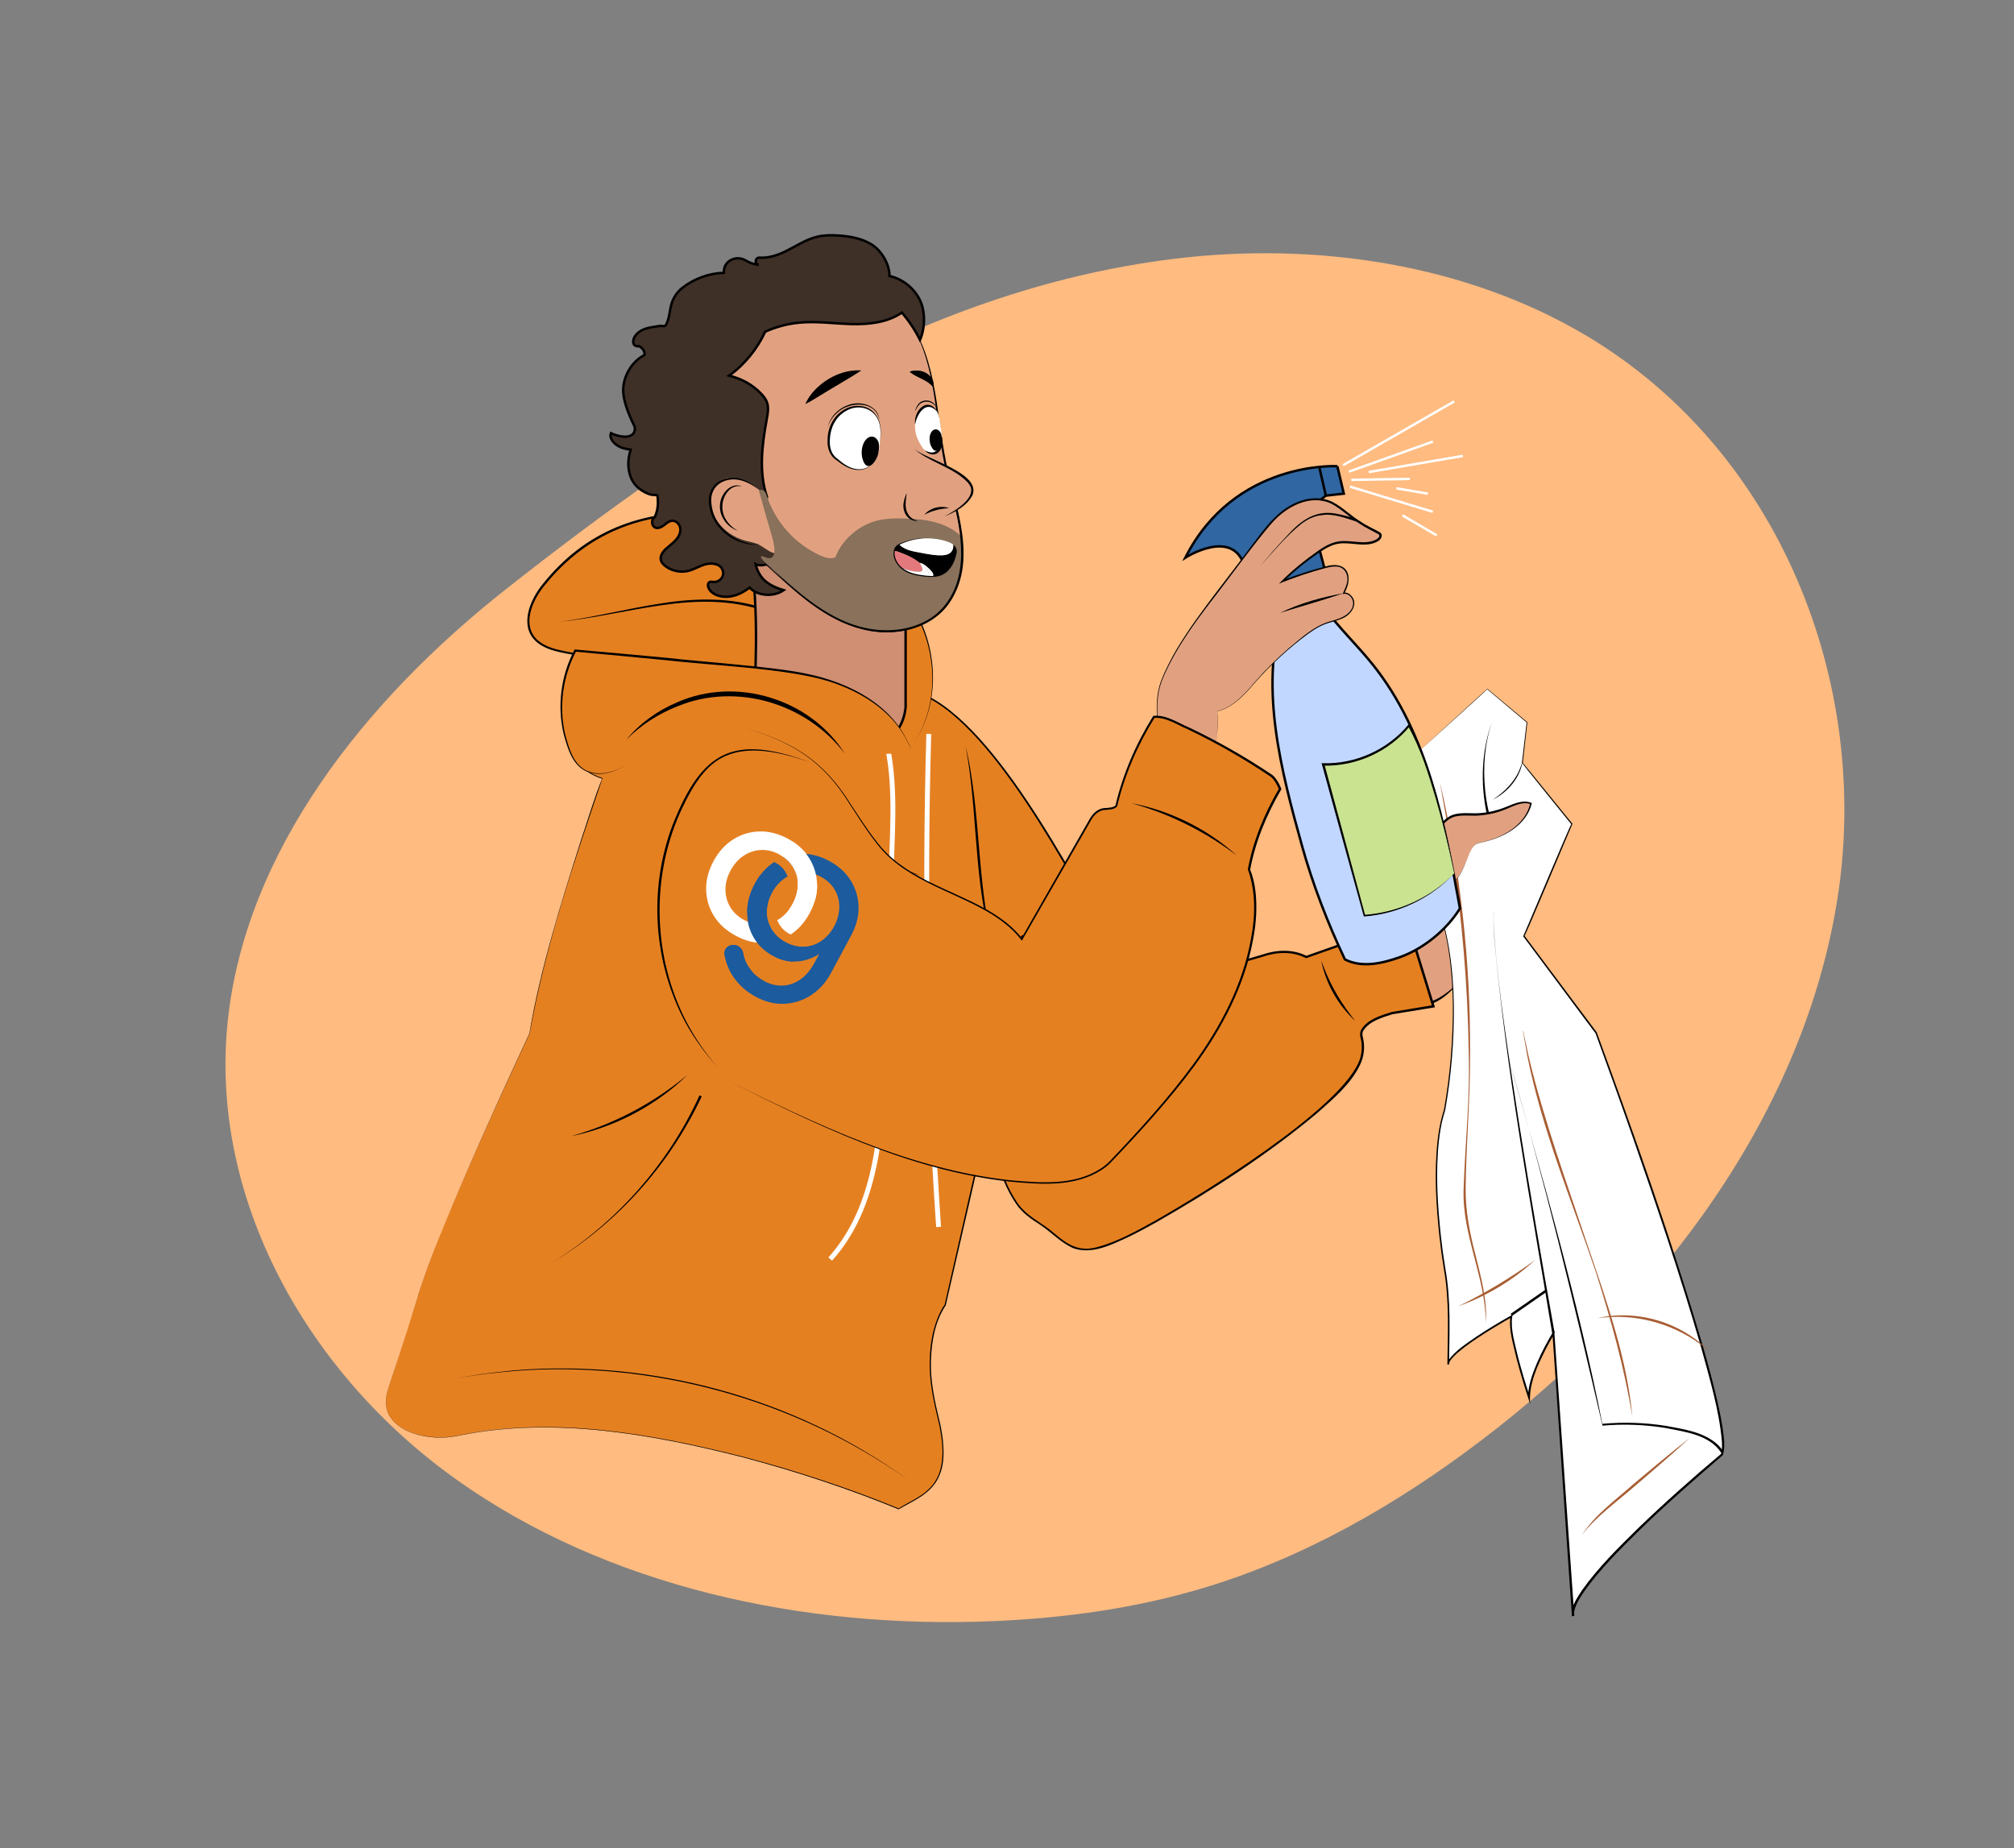 <?xml version="1.0" encoding="UTF-8"?><svg id="Calque_1" xmlns="http://www.w3.org/2000/svg" xmlns:xlink="http://www.w3.org/1999/xlink" viewBox="0 0 827 759"><rect x="0" y="0" width="827" height="759" fill="#808080" stroke="none"/><defs><style>.cls-1{clip-path:url(#clippath);}.cls-2,.cls-3,.cls-4,.cls-5{fill:none;}.cls-2,.cls-6,.cls-7,.cls-8,.cls-9,.cls-10,.cls-11,.cls-12,.cls-13,.cls-14,.cls-15,.cls-16,.cls-17{stroke-width:0px;}.cls-18{clip-path:url(#clippath-1);}.cls-19{fill:#d08e72;stroke:#020202;}.cls-19,.cls-20,.cls-21,.cls-22,.cls-23,.cls-3,.cls-4,.cls-5{stroke-miterlimit:10;}.cls-20{fill:#bea777;}.cls-20,.cls-21,.cls-22,.cls-23,.cls-4{stroke:#000;}.cls-21{fill:#c2d7ff;}.cls-22{fill:#3066a1;}.cls-23{fill:#3f3027;}.cls-3{stroke-width:2px;}.cls-3,.cls-5{stroke:#fff;}.cls-7{fill:#89715b;}.cls-8{fill:#1c5b9d;}.cls-9{fill:#c9e391;}.cls-10{fill:#e1a180;}.cls-11{fill:#a85d33;}.cls-12{fill:#fff;}.cls-13{fill:#e58021;}.cls-14{fill:#e4797d;}.cls-15{fill:#ffbb80;}.cls-16{fill:#ffb187;}.cls-17{fill:#020202;}</style><clipPath id="clippath"><path class="cls-2" d="m321.55,372.3c5.62,3.02,13.53-.76,17.66-8.45,4.13-7.69,2.93-16.37-2.69-19.39-5.62-3.02-13.53.76-17.66,8.45"/></clipPath><clipPath id="clippath-1"><ellipse class="cls-2" cx="313.15" cy="379.48" rx="20.22" ry="19.56" transform="translate(-169.38 475.53) rotate(-61.73)"/></clipPath></defs><path class="cls-15" d="m208.32,241.5c-58.55,46.04-107.65,108.05-114.85,178.24-7.41,72.22,32.39,144,93.94,187.82,61.54,43.82,142.16,61.47,220.54,58.14,28.87-1.23,57.77-5.17,85.41-13.38,41.93-12.45,80.1-34.5,114.29-60.39,74.76-56.6,133.25-135.53,146.92-223.34,13.67-87.8-23.52-183.47-103.44-230.9-49.23-29.21-110.81-38.62-169.42-31.36-106.14,13.16-193.99,72.73-273.37,135.15Z"/><path class="cls-10" d="m601.26,399.78c1.24-3.26,1.17-6.87.8-10.34-1.09-10.47-4.71-20.68-10.46-29.52-.21-.32-.43-.65-.75-.84-.47-.28-1.06-.24-1.59-.15-5.46.94-9.05,6.25-10.89,11.45-4.19,11.81-2.74,24.96,1.09,36.89.42,1.32.9,2.68,1.89,3.65,5.31,5.23,18.11-6.41,19.91-11.14Z"/><path class="cls-17" d="m601.26,399.78c1.86-5.1.49-10.62-.51-15.75-.99-5.21-2.61-10.3-4.81-15.13-1.1-2.42-2.34-4.76-3.72-7.03l-1.06-1.68c-.37-.58-.62-.81-1.18-.81-3.89.31-7,3.27-8.96,6.52-7.11,12.92-5.21,28.91-.7,42.41,3.15,9.47,18.84-3.26,20.92-8.51h0Zm0,0c-2.66,5.51-12.64,15.64-19.27,12.25-2.59-1.56-2.94-4.68-3.81-7.24-2.94-10.31-4.06-21.46-1.12-31.92,1.46-5.16,3.96-10.58,8.89-13.31,1.72-.84,4.82-2.22,6.05.07,1.82,2.81,3.47,5.8,4.85,8.85,4.04,9.28,7.55,21.34,4.4,31.3h0Z"/><path class="cls-13" d="m171.73,531.89c8.07-27.67,45.75-107.52,45.75-107.52,5.53-36.31,29.8-104.74,29.8-104.74-29.52-9.09-8.01-60.34-8.01-60.34l71.36,2.15,67.63,23.44c36.5,13.76,82.49,116.69,88.11,119.74,5.61,3.05,50.32-12.34,57.37-13.52,7.05-1.17,12.66,1.88,12.66,1.88l41.47-14.63,10.75,34.9-16.93,2.77s-14.29,3.61-12.58,9.77c1.71,6.16-1,11.18-1,11.18-7.03,17.7-65.86,55.87-92.44,69.42-26.58,13.55-25.42,4.04-41.44-5.79-16.02-9.84-17.9-44.4-17.9-44.4l-18.18,79.64s-11.25,14.32-3.33,44.54c7.92,30.22-5.14,32.81-15.83,39.22,0,0-107.79-46.07-180.28-30.2-6.33,1.39-12.94,1.26-19.04-.91-7.1-2.52-13.77-7.69-10.23-18.28,6.72-20.06,12.29-38.32,12.29-38.32Z"/><path class="cls-6" d="m171.73,531.89c1.93-6.7,4.88-14.07,7.38-20.64,11.78-29.39,24.93-58.23,38.29-86.92,4.52-26.77,12.83-53.01,21.04-78.92,2.82-8.33,5.7-18.17,8.78-25.63-5.47-1.69-10.34-5.48-12.72-10.75-4.78-10.52-3.01-22.65-.56-33.56,1.32-5.53,3.02-10.97,5.13-16.26l.05-.13s.14,0,.14,0c.06,0,71.38,2.09,71.43,2.11,18.32,6.32,47.21,16.34,65.21,22.55,30.64,9.47,64.57,75.84,80.49,103.89,3.01,5.28,5.79,10.85,9.32,15.77.34.43.63.8,1.13.95.15.06.3.11.49.13,0,0,.53.08.53.08,5.13.1,10.17-1.35,15.14-2.48,5.94-1.48,11.83-3.17,17.72-4.89,5.88-1.72,11.74-3.52,17.65-5.21,5.93-2.03,12.51-2.32,18.23.59,0,0-.37-.03-.37-.03,0,0,41.46-14.66,41.46-14.66,0,0,.48-.17.48-.17l.15.48s10.75,34.9,10.75,34.9l.17.54s-.55.09-.55.09l-16.93,2.76c-4.04,1.27-9.41,2.78-11.91,6.68-.63,1.06-.42,1.99-.14,3.17.83,3.63.41,7.46-1.21,10.85-3.76,7.95-11.04,14.02-17.59,19.86-20.41,17.06-42.86,31.56-65.92,44.76-3.87,2.15-7.76,4.29-11.77,6.2-6.85,3.14-14.82,7.24-22.45,4.56-5.15-2.23-8.99-6.52-13.59-9.6-3.77-2.37-7.51-4.97-10.01-8.74-7.53-11.13-9.95-24.85-11.14-38,0,0,.61.05.61.05-.04.1-18.2,79.65-18.28,79.72-4.32,6.47-5.79,14.51-6.06,22.18-.39,8.72,1.58,17.55,3.64,25.98.51,2.08.71,3.79,1.06,5.78.61,5.31.94,10.96-1.28,15.98-.93,2.34-2.47,4.39-4.22,6.01-3.58,3.38-8.25,5.32-12.4,7.82,0,0-.08.05-.08.05,0,0-.09-.04-.09-.04-20.68-8.51-41.99-15.5-63.6-21.26-37.65-9.57-77.45-16.76-116.08-9.15-9.73,2.39-25.33.71-29.96-9.24-2.22-5.47.64-11.02,2.19-16.27,0,0,10.28-31.95,10.28-31.95h0Zm0,0s-10.23,31.97-10.23,31.97c-1.54,5.24-4.4,10.79-2.17,16.23,4.61,9.95,20.38,11.52,29.87,9.15,38.66-7.67,78.49-.53,116.18,8.99,21.63,5.74,42.96,12.7,63.67,21.19,3.36-2.28,8.81-4.47,12.15-7.78,6.1-5.5,6.37-14.04,5.34-21.65,0,0-.48-2.88-.48-2.88l-.25-1.44s-.33-1.42-.33-1.42c-2.08-8.48-4.06-17.32-3.69-26.09.16-5.87,1.11-11.8,3.36-17.25.67-1.59,1.84-4.07,2.73-5.13,0,0,18.13-79.65,18.13-79.65l.45-1.99c1.09,13.68,3.41,28.11,11.23,39.68,3.78,5.69,10.14,8.18,15.16,12.6,5.53,4.69,10.17,7.76,17.74,5.68,8.53-2.28,16.31-6.75,24-10.97,20.71-11.82,73.49-44.44,83.06-64.34,1.49-3.11,1.94-6.86,1.13-10.25-.42-1.13-.42-2.7.21-3.81,2.71-4.25,8.02-5.76,12.56-7.19.02,0,16.93-2.78,16.95-2.79,0,0-.39.63-.39.63,0,0-10.75-34.9-10.75-34.9,0,0,.63.32.63.32-.18.06-41.49,14.61-41.66,14.67-5.51-2.87-11.98-2.62-17.75-.63-5.89,1.67-11.76,3.47-17.65,5.18-5.89,1.72-11.79,3.4-17.76,4.88-5.05,1.14-10.18,2.61-15.41,2.48-.4-.09-.85-.07-1.23-.26-.64-.14-1.11-.76-1.48-1.21-3.61-5.05-6.32-10.53-9.37-15.9-15.8-27.94-49.61-94.26-80.01-103.71-17.9-6.24-47.05-16.33-65.17-22.64.35,0-71.34-2.16-71.28-2.18,0,0,.19-.12.19-.12-2.1,5.25-3.81,10.68-5.14,16.19-2.87,12.71-5.39,30.39,5.6,39.96,2.17,1.8,4.72,3.08,7.4,3.96,0,0,.15.05.15.05,0,0-.05.15-.05.15-11.66,34.35-23.5,68.93-29.87,104.72-13.4,28.67-26.59,57.5-38.41,86.86-2.52,6.49-5.4,13.96-7.41,20.62h0Z"/><path class="cls-3" d="m381.38,301.37c-1.91,67.5-.57,135.09,4.03,202.46"/><path class="cls-3" d="m360.62,294.09c6.87,16.97,6.32,35.9,5.66,54.2-1.06,29.25-2.11,58.51-3.17,87.76-1.03,28.58-3.05,59.72-22.2,80.96"/><path class="cls-6" d="m409.23,393.58c-9.26-26.25-7.55-54.7-11.82-81.88,0,0-.93-5.45-.93-5.45l1.19,5.4c5.32,27.09,3.51,55.34,11.56,81.92h0Z"/><path class="cls-13" d="m375.13,305.22c9.8-14.42,10.09-34.13,2.76-49.95-7.33-15.82-21.49-27.86-37.43-34.91-15.95-7.05-33.62-9.46-51.06-9.55-8.74-.05-17.55.48-26.02,2.65-15.84,4.06-29.96,13.88-40.14,26.67-4.81,6.05-8.81,14.75-4.44,21.13,2.92,4.26,8.46,5.66,13.53,6.64,17.87,3.48,35.98,5.76,54.16,6.82,8.73.51,17.6.76,25.96,3.33,13.11,4.03,23.79,13.35,35.1,21.12,5.58,3.84,11.72,7.44,18.49,7.77"/><path class="cls-6" d="m375.13,305.22c9.67-14.41,9.85-33.78,2.77-49.29-7.12-15.71-20.93-27.63-36.44-34.73-15.65-7.16-33.01-9.7-50.12-9.94-27.57-1.05-50.34,7.51-67.88,29.33-4.92,6.08-9.54,16.4-2.42,22.53,3.28,2.72,7.62,3.65,11.73,4.47,4.22.82,8.45,1.58,12.69,2.27,12.73,2.07,25.55,3.53,38.42,4.39,8.58.6,17.27.68,25.68,2.74,12.73,3.06,23.21,11.38,33.57,18.92,6.89,4.92,14.14,10.49,22.9,11.03-8.78-.46-16.11-5.98-23.05-10.83-7-4.99-13.89-10.21-21.55-14.09-11.52-6.25-24.81-6.45-37.59-7.15-12.89-.82-25.74-2.25-38.5-4.28-4.25-.68-8.49-1.42-12.72-2.23-4.24-.83-8.69-1.77-12.12-4.61-7.55-6.39-2.94-17.37,2.24-23.74,17.57-22.13,40.86-30.76,68.62-29.59,17.2.3,34.65,2.92,50.38,10.17,15.6,7.2,29.49,19.26,36.6,35.13,6.97,15.67,6.63,35.13-3.21,49.49h0Z"/><path class="cls-22" d="m549.13,191.44s-42.12-2.47-62.4,37.55c0,0,19.3-12.33,24.23,3.28l5.28,22.17,31.23-7.36-10.04-38.06,7-5.49,7.38-.82-2.68-11.28Z"/><path class="cls-12" d="m578.08,312.69l32.66-29.73,16.28,13.67-1.9,16.65,20.29,25.04-19.64,46.11,29.64,39.69s58.16,156.77,51.65,173.22c0,0-64.17,53.36-61.11,66.25l-8.08-116.07s-10.36,16.7-10.02,26.34c0,0-9.04-27.04-7.27-33.29,0,0-26.48,14.66-25.93,19.72,0,0,.98-28.75-1.36-38.57,0,0-7.76-43.55-.09-66.09,0,0,10.02-50.98-3.39-85.41l-11.73-57.52Z"/><path class="cls-6" d="m578.08,312.69c.06-.04,32.6-29.81,32.66-29.85.05-.02,16.31,13.68,16.37,13.68,0,0,.06.05.06.05,0,0,0,.07,0,.07,0,0-1.87,16.66-1.87,16.66-.27-.56,20.34,24.99,20.31,24.87,0,0,.09.11.09.11,0,0-.06.13-.06.13-.05-.08-19.74,47.03-19.64,45.85,0,0,29.67,39.66,29.67,39.66,15.62,42.61,30.82,85.43,43.61,128.99,2.08,7.27,4.08,14.57,5.79,21.95.85,3.69,1.63,7.4,2.22,11.15.48,3.81,1.28,7.64.19,11.48-11.56,9.94-23.13,20.03-34.09,30.68-8.11,7.98-16.28,16.04-22.88,25.31-1.07,1.55-2.08,3.15-2.9,4.82-.77,1.65-1.51,3.5-1.17,5.15l-.97.15s-8-116.07-8-116.07c0,0,.76.19.76.19-1.22,2.01-2.37,4.09-3.46,6.18-3.51,7-7.14,14.58-6.45,22.6-2.08-6.27-4.03-12.6-5.68-18.99-1.21-5.51-3.22-11.36-2.4-17.05,0,0,.53.42.53.42-4.8,2.7-9.53,5.54-14.12,8.58-3.4,2.31-6.83,4.64-9.73,7.56-.81.92-1.92,2-1.91,3.23,0,0-.68.03-.68.03.16-13.09.88-26.38-1.47-39.31-.71-4.34-1.29-8.69-1.78-13.05-1.39-13.07-2.22-26.35-.78-39.45.37-3.15.9-6.7,1.76-9.74,0,0,.9-3.18.9-3.18,0,0,0,.03,0,.03,2.52-14.15,3.69-28.56,3.63-42.94-.23-14.35-1.84-28.85-6.87-42.38,0-.02-11.62-57.54-11.62-57.56h0Zm0,0s11.87,57.56,11.85,57.47c5.1,13.54,6.78,28.07,7.06,42.46.13,14.42-1.01,28.84-3.52,43.05,0,0,0,0,0,0,0,0,0,.03,0,.03,0,0-.89,3.15-.89,3.15-.86,3.01-1.36,6.54-1.73,9.66-1.41,13.06-.56,26.29.84,39.32.49,4.35,1.08,8.7,1.79,13.02,2.37,12.97,1.68,26.31,1.53,39.44,0,0-.68.03-.68.03-.06-.88.36-1.54.74-2.14,2.96-3.9,7.24-6.53,11.19-9.31,4.61-3.07,9.34-5.91,14.16-8.63l.72-.41-.2.83c-.73,5.55,1.22,11.26,2.42,16.66,1.44,5.52,3.09,10.99,4.87,16.4,0,0-.76.14-.76.14-.02-4.86,1.7-9.46,3.52-13.87,2.04-4.78,4.48-9.37,7.2-13.8,0,0,.09,1.29.09,1.29,0,0,8.16,116.06,8.16,116.06,0,0-.97.15-.97.15-.55-4.03,2.18-7.57,4.21-10.77,6.67-9.34,14.88-17.43,23.04-25.43,10.98-10.58,22.38-20.7,34.05-30.51,0,0-.13.18-.13.18.55-1.65.51-3.58.41-5.43-1.21-13.15-5.12-25.89-8.57-38.59-8.39-29.04-18.12-57.69-28.06-86.23-4.93-14.13-10.25-28.87-15.26-42.61-.13-.06-29.6-39.77-29.71-39.84,0,.38,19.89-47.22,19.78-46-.05-.05-20.34-25.11-20.28-25.2,0,0,1.93-16.65,1.93-16.65l.05.12s-16.25-13.7-16.25-13.7c.52-.2-32.72,29.69-32.6,29.67h0Z"/><path class="cls-12" d="m637.88,547.51s-27.01-151.8-24.42-173.8"/><path class="cls-6" d="m637.39,547.6c-8.94-54.13-18.97-108.23-23.85-162.92-.2-3.65-.44-7.32-.08-10.97-.33,3.65-.08,7.32.15,10.96,2.05,25.54,6.22,50.85,10.09,76.16,4.59,28.91,9.52,57.77,14.68,86.59l-.98.18h0Z"/><line class="cls-20" x1="620.59" y1="539.93" x2="634.93" y2="529.97"/><path class="cls-6" d="m706.74,596.5c-4.92-7.41-14.73-8.49-22.8-10.12-8.55-1.39-17.28-1.72-25.91-.96-11.66-50-23.95-101.57-38.71-151.35,14.18,49.21,29,101.95,38.64,150.6,8.7-.8,17.49-.51,26.12.85,7.4,1.4,15.64,2.48,21.4,7.83.8.8,1.51,1.68,2.11,2.63l-.85.52h0Z"/><path class="cls-11" d="m670.3,582c-3.24-20.29-8.9-40.38-15.1-59.94-9.89-29.24-22.01-58.1-28.06-88.52,0,0-1.78-10.17-1.78-10.17,0,0,.1-.02.1-.02,0,0,2.16,10.09,2.16,10.09,6.29,26.67,15.92,52.78,24.58,78.74,7.69,22.63,16.01,46.05,18.09,69.83h0Z"/><path class="cls-11" d="m701.79,554.82c-10.87-9.41-25.26-14.5-39.62-14.05-1.79.06-4.39.28-6.15.49,1.01-.21,2.02-.41,3.04-.59l3.08-.39,3.11-.16c13.47-.29,27.12,5.01,36.54,14.7h0Z"/><path class="cls-11" d="m693.84,590.49c-7.34,6.76-14.92,13.24-22.49,19.73-6.62,5.74-16.72,13.18-21.87,20.24,5.43-8.46,13.81-14.4,21.22-21,7.64-6.41,15.27-12.83,23.13-18.97h0Z"/><path class="cls-11" d="m630.28,517.48c-9.07,8.29-19.85,14.76-31.42,18.89,11-5.38,21.51-11.69,31.42-18.89h0Z"/><path class="cls-11" d="m610.11,543.2c-.09-18.77-9.85-36.16-9.11-55.05.6-18.66,2.69-37.19,2.09-55.89-.37-27.95-2.83-55.84-7.01-83.48-1.34-9.17-3.35-18.58-4.81-27.54,8.47,36.34,12.57,73.7,12.37,111.02.15,18.34-1.64,37.55-1.81,55.89-.07,9.34,1.75,18.47,4.13,27.47,2.19,8.94,4.85,18.49,4.15,27.59h0Z"/><path class="cls-10" d="m603.52,350.18c.56-1.24,1.18-2.53,2.3-3.31.88-.61,1.96-.83,3.01-1.06,8.75-1.95,17.87-7.16,19.84-15.86-3.42-1.35-7.14.6-10.55,1.98-4.13,1.67-8.59,2.54-13.05,2.53-3.03,0-6.19-.38-8.97.81-2.85,1.22-4.78,3.88-6.34,6.55-3.21,5.5-6.02,14.91.36,19.58,7.94,5.81,10.9-5.74,13.4-11.22Z"/><path class="cls-17" d="m603.52,350.18c.57-1.27,1.21-2.64,2.43-3.43,1.23-.76,2.7-.88,4.05-1.28,7.94-2.05,16.45-7.07,18.37-15.6,0,0,.18.35.18.35-3.39-1.24-6.81.69-9.94,1.96-3.31,1.4-6.85,2.29-10.43,2.62-3.5.44-7.15-.32-10.55.46-6.99,1.62-12.85,15.14-10.54,21.68,1.04,3.16,4.28,6.22,7.77,5.91,5.02-1.17,6.62-8.59,8.67-12.68h0Zm0,0c-2.02,4.14-3.56,11.62-8.64,12.83-3.65.4-7.01-2.66-8.2-5.93-2.57-6.97,3.16-20.91,10.71-22.73,3.56-.87,7.14-.12,10.7-.5,3.49-.29,6.94-1.12,10.19-2.45,3.32-1.32,7.14-3.23,10.74-1.63,0,0-.06.24-.06.24-2.16,8.66-10.86,13.5-18.94,15.54-1.36.39-2.82.49-4.05,1.23-1.22.77-1.87,2.12-2.45,3.39h0Z"/><path class="cls-21" d="m526.36,252.28c-9.02,30.89-.39,63.84,8.22,94.84,4.41,15.89,10.6,31.93,17.67,46.84,6.85,3.56,15.21,1.71,22.49-.88,9.83-3.5,19.25-11.2,24.75-20.03-6.34-35.3-13.39-72.21-35.86-100.23-6.43-8.02-14-15.13-20.01-23.48-6.14.25-11.41,1.04-17.25,2.94Z"/><path class="cls-9" d="m597.13,358.65c-9.45,10.04-23.07,16.38-36.86,17.35-5.69-20.54-11.26-41.56-16.94-62.1,13.36.4,26.76-5.67,35.24-15.96,7.32,12.45,14.59,40.06,18.57,60.71Z"/><path class="cls-6" d="m597.13,358.65c-9.54,10.28-23.11,16.7-37.1,17.69-4.32-15.6-12.92-46.7-17.18-62.31,0,0-.18-.65-.18-.65l.67.02c13.19.41,26.46-5.54,34.89-15.73l.4-.48s.3.53.3.53c5.17,9.36,8.19,19.65,11.13,29.87,2.83,10.24,5.13,20.62,7.07,31.06h0Zm0,0c-2.11-10.4-4.66-20.71-7.6-30.91-3-10.11-6.19-20.35-11.34-29.58,0,0,.7.06.7.06-8.57,10.43-22.07,16.55-35.58,16.18l.5-.63c4.22,15.48,12.62,46.65,16.78,62.14,0,0-.34-.24-.34-.24,13.79-.94,27.26-7.04,36.88-17.02h0Z"/><path class="cls-10" d="m499.05,308.27c.8-5.37,1.08-10.82.84-16.24,5.69-1.33,10.33-5.92,14.11-10.35,6.35-7.45,13.47-14.23,21.23-20.21,2.8-2.16,5.72-4.23,9.04-5.46,2.29-.85,4.74-1.29,6.95-2.34,2.21-1.04,4.26-2.88,4.63-5.29.37-2.41-1.67-5.15-4.09-4.79.72-1.62,1.67-3.57,1.79-5.34s-.43-3.67-1.8-4.8c-2.06-1.7-5.11-1.16-7.69-.47-5.89,1.58-11.7,3.48-17.38,5.69,4.24-4.26,9.42-8.36,14.35-11.81,2.57-1.8,5.33-3.53,8.43-4.05,5.41-.91,11.53,1.87,16.18-1.04.76-.48,1.5-1.33,1.2-2.17-.21-.57-.81-.88-1.36-1.13-4.08-1.92-7.95-4.29-11.52-7.05-2.46-1.91-4.83-4.03-7.7-5.25-5.73-2.44-12.56-.8-17.74,2.66-5.18,3.46-9.04,8.5-12.8,13.45-5.45,7.17-10.9,14.35-16.35,21.52-8.47,11.15-17.03,22.46-22.3,35.41-2.6,6.4-2.11,14.04-1.4,20.91.08.76.17,1.55.55,2.22.49.87,1.39,1.41,2.26,1.9,3.92,2.18,8.11,3.86,12.45,4.99,1.54.4,3.14.74,4.73.56,1.59-.18,3.17.04,3.4-1.53Z"/><path class="cls-17" d="m499.05,308.27c.82-5.37.98-10.92.83-16.28,6.58-1.64,11.21-7,15.43-11.97,4.37-5,9.09-9.69,14.12-14.03,5.1-4.18,10.15-8.92,16.63-10.8,3.09-.92,6.53-1.74,8.52-4.46.95-1.28,1.39-2.98.76-4.45-.62-1.64-2.31-2.84-4.02-2.35,0,0,.2-.45.2-.45.63-1.42,1.3-2.82,1.62-4.3.71-2.9-.93-6.36-4.17-6.51-1.49-.14-3.01.15-4.49.53-6.55,1.74-13,3.93-19.29,6.46,3.71-3.84,7.77-7.33,12.02-10.53,3.85-2.76,7.65-6.07,12.52-6.8,4.95-.77,10.12,1.49,14.79-.51.85-.42,2.59-1.4,1.58-2.42-2.49-1.38-5.28-2.66-7.67-4.28-4.05-2.4-7.4-5.98-11.52-8.18-8.82-4.31-18.76,1.13-24.7,7.91-6.26,7.08-20,25.92-26.06,33.6-5.7,7.53-11.23,15.24-15.6,23.62-2.1,4.2-4.32,8.47-4.93,13.18-.68,4.67-.39,9.43.06,14.13.13,1.16.13,2.42.89,3.33.74.91,1.86,1.41,2.88,1.98,2.08,1.11,4.24,2.08,6.46,2.91,3.31,1.11,6.76,2.55,10.32,2.13,1.08-.05,2.7-.08,2.85-1.47h0Zm0,0c-.13,1.38-1.77,1.43-2.85,1.49-3.56.45-7.02-.98-10.35-2.07-2.22-.82-4.39-1.78-6.48-2.88-2.67-1.32-3.78-2.24-3.87-5.4-.47-4.7-.79-9.46-.14-14.18.59-4.74,2.8-9.05,4.88-13.29,7.42-14.72,22.81-32.98,32.6-46.41,5.72-7.4,11.17-16.01,20.32-19.53,4.48-1.74,9.73-2.03,14.11.18,4.26,2.24,7.52,5.74,11.64,8.16,2.52,1.71,5.2,2.78,7.82,4.32,1.39,1.13.3,3.01-.99,3.62,0,0-.83.44-.83.44-2.57,1.15-5.48.96-8.1.72-2.35-.21-4.7-.53-6.97-.21-2.27.29-4.4,1.31-6.38,2.53-5.89,3.85-11.52,8.25-16.54,13.19,0,0-.4-.6-.4-.6,5.81-2.25,11.74-4.17,17.77-5.74,8.85-2.57,11.73,3.84,7.7,11.11,0,0-.28-.37-.28-.37.9-.12,1.83.15,2.53.69,4.14,3.37.74,8.53-3.32,10.02-1.55.67-3.17,1.08-4.75,1.55-3.19.87-6.08,2.54-8.76,4.47-8.02,5.87-15.38,12.65-21.97,20.09-2.17,2.5-4.33,5.05-6.87,7.2-2.52,2.15-5.43,3.96-8.68,4.72.34,5.14-.08,10.92-.85,16.19h0Z"/><path class="cls-10" d="m557.08,213.68s-10.66-3.86-14.71-2.41c0,0-4.61.13-10.21,5.33-5.6,5.2-14.97,16.16-14.97,16.16"/><path class="cls-17" d="m556.91,214.15c-4.48-1.42-9.71-3.5-14.43-2.56-2.73.26-5.39,1.57-7.64,3.15-6.61,5.17-11.99,11.84-17.65,18.02,3.63-4.3,7.32-8.54,11.18-12.64,6.05-6.7,12.26-11.19,21.55-8.92,2.49.52,4.92,1.2,7.33,2.02l-.34.94h0Z"/><path class="cls-16" d="m551.76,243.59s-16.37,4.08-26.16,8.09"/><path class="cls-6" d="m551.76,243.59c-8.21,2.8-17.85,5.51-26.16,8.09,8.24-4,17.17-6.46,26.16-8.09h0Z"/><line class="cls-4" x1="541.71" y1="191.73" x2="544.43" y2="203.54"/><path class="cls-6" d="m612.98,328.35c5.1-3.29,9.63-7.95,11.54-13.8.31-.72.51-1.79.73-2.55-.64,6.99-6.11,13.36-12.27,16.35h0Z"/><path class="cls-6" d="m610.47,334.09c-2.62-12.51-2.16-25.81,2.26-37.84-3.1,9.04-3.85,18.76-2.89,28.24.33,3.15.83,6.31,1.59,9.34l-.97.25h0Z"/><path class="cls-6" d="m419.91,383.93c2.45,3.39,8.12,10.9,10.41,14.22,3.59,4.87,4.09,11.21,3.47,17.01-.33,3.9-.92,7.78-.94,11.7-.07-3.92.45-7.82.69-11.72.25-3.88.24-7.87-1.04-11.54-1.22-3.7-3.89-6.65-6.23-9.77l-7.16-9.3.8-.6h0Z"/><path class="cls-6" d="m437.4,391c18.04,3.11,28.13,21.49,31.21,38.1,1.16,5.67,1.89,11.41,2.49,17.17-1.01-5.68-1.91-11.39-3.24-17-3.48-16.4-12.95-34.08-30.46-38.27h0Z"/><path class="cls-6" d="m378.09,359.5c-16.08-4.7-36.08-8.4-45.79,9.04-2.78,4.96-4.33,10.54-5.63,16.11.9-5.68,2.27-11.34,4.95-16.48,9.6-18.06,30.36-14.63,46.46-8.67h0Z"/><path class="cls-6" d="m465.26,330.09c15.04,4.26,29.31,11.42,41.73,20.92-.84-.51-1.67-1.02-2.49-1.55-12.41-7.73-25.57-14.17-39.24-19.38h0Z"/><path class="cls-6" d="m556.52,419.23c-7.12-6.48-12.11-15.34-13.99-24.78.37.96.89,2.39,1.29,3.35,3.06,7.77,7.42,14.95,12.7,21.43h0Z"/><path class="cls-6" d="m374.72,307.62c-16.25-22.51-33.91-47.22-61.12-56.82-13.44-4.65-27.94-4.31-41.85-2.28-14.03,1.98-27.87,5.37-41.99,6.8,14.09-1.79,27.83-5.43,41.88-7.56,13.99-2.23,28.72-2.53,42.29,2.09,27.4,9.74,45.06,34.67,60.79,57.77h0Z"/><path class="cls-6" d="m372.45,607.37c-46.51-32.85-104.72-48.79-161.48-44.39,0,0-12.14,1.22-12.14,1.22l-12.07,1.86,12.05-1.98,12.14-1.35c56.8-4.68,115.26,11.23,161.5,44.63h0Z"/><path class="cls-6" d="m288.15,450.21c-13.24,28.3-35.05,52.45-61.77,68.46,26.54-16.29,48.01-40.62,60.86-68.87l.91.42h0Z"/><path class="cls-6" d="m282.47,441.22c-12.24,11.99-27.9,20.52-44.54,24.59-1.11.25-2.23.5-3.35.73,1.09-.34,2.18-.67,3.28-.98,16.31-5.03,31.53-13.37,44.61-24.33h0Z"/><path class="cls-19" d="m371.87,260.74v29.6s-.77,15.69-15.59,14.41c-14.83-1.28-43.72-16.36-46.27-25.31,0,0,2.56-45.51-4.86-60.33l66.72,9.97v31.66Z"/><path class="cls-10" d="m369.42,126.72c7.79,8.35,11.4,19.8,13.62,31.01s3,22.66,5.37,33.84c2.1,9.86,5.44,19.49,6.48,29.52,1.04,10.03-.55,20.91-7.18,28.5-8.86,10.15-24.64,11.73-37.36,7.29-12.72-4.44-23.07-13.72-32.9-22.93-1.05-.98-2.11-1.98-3.38-2.66-1.58-.85-3.39-1.16-5.06-1.83-5.77-2.29-9.03-8.27-11.86-13.79-5.87-11.44-11.96-23.01-14.44-35.62-2.48-12.62-.82-26.71,7.47-36.53,5.42-6.42,13.11-10.45,20.8-13.83,6.73-2.95,13.62-5.53,20.63-7.72,4.77-1.49,9.67-2.81,14.68-2.81,0,0,13.26-3.01,23.13,7.57Z"/><path class="cls-17" d="m369.42,126.72c16.29,18.25,14.26,44.51,19.64,66.94,3.57,15.06,9.54,30.96,4.35,46.41-5.23,16.56-23.38,22.27-39.09,18.38-15.64-3.79-27.57-15.27-39.06-25.8-1.46-1.24-3.28-1.73-5.19-2.32-1.92-.59-3.75-1.61-5.28-2.91-3.08-2.65-5.15-6.14-6.99-9.61-3.59-7-7.24-13.98-10.27-21.27-7.7-17.52-10.09-41.06,4.75-55.56,8.68-8.17,20.23-12.21,31.17-16.39,7.39-2.49,14.99-5.43,22.84-5.49,8.37-1.51,17.37,1.35,23.14,7.63h0Zm0,0c-5.79-6.23-14.78-9.06-23.11-7.51-3.94.01-7.82.84-11.59,1.92-11.25,3.41-22.4,7.53-32.72,13.19-23.74,12.67-23.56,39.93-13.81,61.93,3.04,7.23,6.73,14.18,10.34,21.15,2.7,5.06,6.08,10.34,11.82,12.04,1.88.56,3.95,1.15,5.5,2.45,8.79,7.92,17.21,16.17,27.77,21.6,16.99,9.38,42.42,7.12,49.25-13.62,5.21-15.28-.67-31.13-4.14-46.14-5.28-22.47-3.1-48.68-19.3-67.02h0Z"/><path class="cls-23" d="m269.04,211.96c1.15-2.65,1.33-5.64.91-8.5-1.44-.55-1.95.36-5.3-1.41-2.31-1.22-4.28-3.08-5.37-5.46-1.71-3.72-1.57-8.08-.3-11.96-2.14-.26-4.05-.67-5.8-1.92-1.57-1.12-3-3.03-2.33-4.85,1.37.66,2.83,1.11,4.33,1.34,1.57.24,3.29.21,4.56-.84.95-.79,1.22-2.42.68-3.54-2.29-4.74-5.09-11.2-4.42-16.33s3.85-10.25,8.58-12.65c.26-.65-.08-1.77-.51-2.32s-1.02-.95-1.56-1.4c-.75.28-1.96-.11-2.29-.84s-.22-1.59.08-2.34c.76-1.9,2.59-3.18,4.51-3.87s3.98-.87,6-1.21c.88-.15,2.16.4,2.61-.37,1.56-2.7,1.46-6.02,2.41-8.99.78-2.42,2.28-4.64,4.27-6.22,4.86-3.83,10.96-6.06,17.14-6.26-.01-.27,0-.55.01-.83.3-4.37,5.33-6.5,9.05-4.18,1.55.97,3.4,1.55,5.25,1.73h-.05c-1.8-.3-1.43-3.08.39-2.95,3.39.24,6.98-.83,10.11-2.31,4.59-2.18,8.86-5.21,13.82-6.33,2.83-.64,5.77-.63,8.66-.43,4.7.33,9.49,1.21,13.49,3.7,4,2.49,7.37,8.19,7.27,12.9,5.26,1.19,9.92,4.82,12.37,9.63s2.31,11.68.18,16.64c-2.01-4.03-4.52-7.81-7.45-11.22-5.93,4.04-13.43,4.89-20.6,4.71-7.17-.18-14.34-1.26-21.48-.59-4.85.45-9.62,1.72-14.06,3.73-3.19,6.95-8.55,13.62-14.8,18.02,5.16,1.31,9.59,3.67,13.24,7.54.9.95,1.74,1.98,2.22,3.2.88,2.22.43,4.71,0,7.06-1.96,10.62-3.34,21.79.08,32.03-1.56,6.02.21,12.37,3.44,17.69,1.31,2.16,2.88,4.53.95,7.21-.67.93-1.63,1.61-2.68,2.07-1.89.83-4.39,1.61-6.39.63.64,2.66,2.04,5.4,4.19,7.11,2.14,1.7,4.7,2.82,7.33,3.58-3.98,2.81-10.7,2.51-13.98-1.08-2.7,2.07-5.81,3.64-9.22,3.77-2.96.11-6.33-.88-7.6-3.56-.4-.84-.42-2.08.42-2.48.5-.24,1.08-.08,1.64-.04,1.68.13,3.37-1.06,3.8-2.69.44-1.63-.43-3.51-1.95-4.23-1.88-.9-4.18-.73-6.15-.04s-3.79,1.78-5.8,2.34c-3.26.9-6.92.2-9.63-1.82-.88-.66-1.7-1.51-1.94-2.59-.39-1.75.85-3.44,2.18-4.65,1.29-1.17,2.73-2.17,3.9-3.46,1.17-1.29,2.06-2.96,1.92-4.69-.15-1.73-1.63-3.4-3.36-3.3-1.35.08-2.41,1.11-3.49,1.92s-2.59,1.45-3.73.73c-.93-.59-1.18-1.9-.87-2.96.31-1.06.7-.55,1.14-1.56Z"/><path class="cls-10" d="m303.4,196.76c-1.69-.47-3.48-.73-5.2-.37-3.6.75-6.22,4.26-6.64,7.92s1.06,7.33,3.31,10.25c2.7,3.5,6.53,6.12,10.78,7.34,1.93.56,3.95.84,5.77,1.69,2.05.96,3.75,2.61,5.88,3.38,2.13.77,5.08.2,5.73-1.97.35-1.18-.09-2.43-.52-3.57-3.84-10.17-7.08-21.66-19.1-24.67Z"/><path class="cls-13" d="m374.36,309.1c-5-16.81-22.3-27.07-39.35-31.18-7.84-1.89-15.86-2.83-23.88-3.71-17.78-1.93-35.6-3.53-53.41-5.13-7.17-.64-14.34-1.29-21.51-1.93-6.7,12.54-7.68,28.28-2.18,41.39.98,2.32,2.17,4.62,4.04,6.3,5.01,4.52,13.18,3.14,18.75-.66"/><path class="cls-6" d="m374.36,309.1c-4.85-15.45-19.81-25-34.61-29.5-16.91-5.15-47.96-6.37-65.75-8.45-9.41-.93-28.39-2.72-37.81-3.56,0,0,.42-.23.42-.23-5.46,10.3-7.19,22.56-4.59,33.94,1.46,5.4,3.05,11.84,8.21,14.85,5.28,2.77,11.83,1.15,16.61-1.98-4.78,3.24-11.34,4.98-16.76,2.25-5.34-2.97-7.1-9.49-8.62-15-2.73-11.52-1.16-24,4.38-34.48,0,0,.13-.25.13-.25l.29.03c9.45.82,28.4,2.52,37.83,3.43,13.21,1.54,44,3.66,56.63,6.42,18.18,3.57,37.94,13.62,43.64,32.52h0Z"/><path class="cls-13" d="m297.76,443.23c39.89,19.79,81.2,39.96,125.7,42.43,11.8.65,24.98-.53,33.04-9.13,23.23-24.79,48.28-51.85,56.3-84.79,2.78-11.41,4.2-23.69.07-34.68,2.29-12.01,6.65-22.46,12.78-33.05-.63-1.65-2.15-4.49-3.62-5.47-12.73-8.56-26.2-16.03-40.21-22.29-2.54-1.13-5.26-2.25-8.01-1.85-6.72,10.65-12.65,24.31-15.42,36.58-1.54,1.61-5.05.82-7.05,1.82-1.97.99-3.17,3-4.26,4.91-9.17,16-18.34,32-27.52,48-11.8-15.74-37.86-19.6-52.72-32.52-12.2-10.6-17.94-27-29.71-38.07-8.69-8.18-20.1-12.89-31.56-16.33"/><path class="cls-6" d="m297.76,443.23c37.12,18.25,75.32,36.84,116.93,41.41,12.41,1.12,26.18,2.3,37.16-4.67,1.28-.79,2.6-1.9,3.68-2.96,12.1-12.73,24.01-25.74,34.41-39.91,11.24-15.43,20.4-32.77,23.77-51.71,1.81-9.4,1.94-19.38-1.31-28.42,2.17-11.74,6.8-22.94,12.82-33.21,0,0-.03.42-.03.42-.8-1.91-1.8-3.97-3.46-5.27-10.79-7.26-22.1-13.75-33.83-19.37-4.47-1.85-9.07-5.16-14.04-4.73,0,0,.3-.19.3-.19-7,11.25-12.4,23.62-15.43,36.54-1.17,1.21-2.87,1.23-4.38,1.39-3.03-.06-5.07,1.94-6.46,4.48-6.73,11.67-21.2,36.89-28.06,48.83,0,0-.23.41-.23.41l-.29-.38c-3.69-4.82-8.66-8.52-13.91-11.57-15.7-9.04-35.09-13.53-46.17-28.98-3.78-4.83-6.96-10.07-10.33-15.17-11.04-17.87-23.49-25.4-43.33-31.38,19.96,5.89,32.42,13.36,43.6,31.2,3.4,5.08,6.61,10.3,10.4,15.08,11.16,15.33,30.41,19.73,46.12,28.73,5.29,3.07,10.34,6.79,14.12,11.71,0,0-.52.03-.52.03,6.91-12.07,21.2-37.09,27.97-48.89,1.46-2.69,3.73-4.92,7.03-4.86,1.41-.14,2.94-.21,3.83-1.09,0,0-.1.18-.1.18,3.03-13,8.41-25.39,15.43-36.72,0,0,.1-.17.1-.17,0,0,.19-.03.19-.03,5.31-.49,9.86,2.87,14.54,4.78,11.49,5.48,22.6,11.78,33.19,18.84.47.31,1.22.78,1.6,1.21,1.42,1.51,2.36,3.34,3.12,5.25,0,0-.12.2-.12.2-5.94,10.22-10.55,21.26-12.73,32.9,3.26,7.8,3.07,19.34,1.25,28.41-3.44,19.06-12.68,36.5-24.02,52-10.47,14.19-22.42,27.2-34.57,39.93-1.09,1.07-2.49,2.21-3.79,3.03-11.15,7.05-25.04,5.85-37.58,4.7-41.67-4.61-79.83-23.51-116.86-41.99h0Z"/><path class="cls-6" d="m332.86,313.07c-13.34-4.58-30.61-9.03-41.91,2.12-5.27,5.17-8.67,12-11.74,18.64-12.08,27.14-10.99,59.59,2.74,85.94,3.48,6.56,7.72,12.7,12.54,18.37-4.95-5.56-9.33-11.62-12.97-18.14-13.33-24.71-15.3-55.13-5.29-81.36,12.18-30.81,25.35-37.14,56.63-25.56h0Z"/><path class="cls-6" d="m346.87,309.46c-15.59-20.57-44.3-29.32-68.37-19.55-7.9,3.06-15.24,7.72-21.3,13.81,5.49-6.63,12.7-11.88,20.72-15.26,24.29-10.86,54.87-1.51,68.96,21h0Z"/><path class="cls-7" d="m394.63,220.19c3.35,13.65-3.21,29.5-16,35.63-7.62,3.66-17.09,4.36-25.23,2.02-8.14-2.33-18.43-8.57-24.87-14.01-3.55-3-21.67-18.08-14.39-15.03,4.64,1.94,4.36-3.34,2.95-8.15-1.86-6.33-3.67-12.67-5.43-19.03.48-.65,1.56-.54,2.16,0s.85,1.35,1.1,2.11c3.47,10.66,11.63,19.73,21.94,24.38,1.96.88,4.26,1.61,6.2.7,2.41-6.81,9.22-12.79,16.24-14.8,3.92-1.12,8.06-1.2,12.13-1.09,8.47.21,17.14,1.44,23.2,7.28Z"/><path class="cls-6" d="m389.24,222.5c1.94.58,4.03,2.12,3.58,4.41-.62,3.37-2.12,6.85-5.18,8.76-2.46,1.52-5.51,1.34-8.25,1.06-2.75-.31-5.59-.84-8.08-2.34-2.99-1.81-5.43-5.82-3.95-9.34,1.13-1.99,3.59-2.32,5.55-3.05,5.32-1.55,11.13-1.4,16.33.5h0Zm0,0c-5.19-1.83-11-1.83-16.18-.02-1.74.76-4.05,1.15-5,2.91-1.1,3.1,1.07,6.57,3.77,8.14,2.25,1.41,4.96,1.99,7.66,2.34,2.64.35,5.49.7,7.9-.65,2.37-1.29,3.92-3.79,4.81-6.36.41-1.28.87-2.71.27-3.99-.62-1.26-1.97-1.92-3.23-2.4h0Z"/><path class="cls-6" d="m382.33,234.37c-1.14-1.23-2.76-2.73-4.46-3.28,0,.07,0,.14,0,.21-2.35-1.92-5.13-3.32-7.98-4.34-.83-.3-1.75-.67-2.49-.76.22-1.28.93-1.98,1.91-2.51.66.63,1.44,1.15,2.26,1.56,1.61.79,3.39,1.18,5.15,1.49,3.12.54,10.12,2.29,13,.62,1.39-.8,1.86-2.29,1.67-3.74.56.43,1.02.95,1.25,1.62.31.93.12,1.95-.14,2.9-.89,3.25-2.77,6.5-5.89,7.77-1.1.45-2.28.62-3.48.65.02-.05.05-.1.07-.16.17-.73-.34-1.44-.88-2.01Z"/><path class="cls-12" d="m389.73,227.35c-2.88,1.66-9.89-.09-13-.62-1.77-.3-3.54-.69-5.15-1.49-.82-.4-1.6-.93-2.26-1.56.65-.35,1.42-.63,2.25-.95,5.61-2.17,12.01-2.29,17.68-.24.75.27,1.52.62,2.16,1.11.19,1.45-.28,2.94-1.67,3.74Z"/><path class="cls-14" d="m377.87,231.3c.07.64.68,1.4.84,2.06.1.44.11.97-.3,1.23-.21.14-.49.16-.75.17-2.47.1-4.84-.52-7.09-1.48-1.9-1.49-3.34-3.97-3.24-6.44,0-.23.03-.44.07-.64.73.09,1.65.46,2.49.76,2.85,1.02,5.63,2.42,7.98,4.34Z"/><path class="cls-12" d="m381.41,236.5c.29-.79-.19-1.66-.71-2.33-.83-1.08-1.79-2.02-2.83-2.87,0-.07-.01-.14,0-.21,1.7.56,3.32,2.06,4.46,3.28.53.57,1.05,1.28.88,2.01-.01.06-.04.11-.07.16-.57.01-1.15,0-1.73-.05Z"/><path class="cls-12" d="m378.41,234.58c.4-.26.4-.79.3-1.23-.15-.66-.77-1.41-.84-2.06,1.04.85,2,1.79,2.83,2.87.52.67,1,1.55.71,2.33-.45-.03-.91-.07-1.36-.12-3.33-.36-6.79-1.02-9.44-3.07-.01-.01-.03-.02-.04-.03,2.25.96,4.62,1.59,7.09,1.48.26-.01.53-.03.75-.17Z"/><path class="cls-6" d="m507.95,351.37c-12.11-9.22-25.83-16.28-40.4-20.68-.98-.28-1.95-.57-2.93-.87,1,.19,2,.4,2.99.61,14.89,3.43,29.01,10.66,40.33,20.94h0Z"/><line class="cls-5" x1="551.5" y1="191.04" x2="597.13" y2="164.83"/><line class="cls-5" x1="553.9" y1="193.67" x2="588.41" y2="181.32"/><line class="cls-5" x1="562.06" y1="193.84" x2="600.69" y2="187.21"/><line class="cls-5" x1="554.88" y1="197.03" x2="578.92" y2="196.65"/><line class="cls-5" x1="573.39" y1="200.52" x2="586.29" y2="202.73"/><line class="cls-5" x1="554.35" y1="199.84" x2="588.37" y2="210.16"/><line class="cls-5" x1="575.9" y1="211.64" x2="589.96" y2="219.84"/><path class="cls-17" d="m369.42,126.72c15.53,17.08,14.69,41.76,19.08,63.11,3.97,18.9,13.47,40.91.8,58.52-4.79,6.4-12.5,10.11-20.34,10.98-17.22,2.25-32.79-8-44.9-19.17-3.42-2.85-6.27-6.41-9.98-8.87,1.66.9,3.75,2.94,5.16,4.24,11.33,10.27,24.02,21.01,39.72,22.96,9.71,1.21,20.48-.99,27.46-8.21,12.03-12.72,8.52-31.85,4.35-47.23-2.35-8.61-4.13-17.41-5.19-26.28-2.39-17.33-4.05-36.4-16.15-50.04h0Z"/><path class="cls-10" d="m375.3,184.26c6.52,5.18,15.4,6.89,21.5,12.58,1.43,1.34,2.76,3.13,2.5,5.07-.11.84-.51,1.61-.97,2.32-2.43,3.73-6.52,6-10.57,7.85"/><path class="cls-17" d="m375.3,184.26c5.3,4.52,27.61,10.02,24.04,19.04-2.33,4.49-7.07,6.98-11.58,8.77,3.78-1.92,12.08-6.76,10.96-11.67-.53-1.71-2-3.04-3.47-4.24-6-4.88-14.1-6.75-19.96-11.9h0Z"/><path class="cls-17" d="m389.77,208.69c-3.69.15-6.93,1-10.22,2.68,2.37-2.84,6.76-3.99,10.22-2.68h0Z"/><path class="cls-17" d="m376.99,213.92c-4.42.33-6.75-4.02-5.85-7.95.23-1.23.65-2.39,1.19-3.5-.14,1.22-.34,2.42-.42,3.6-.35,3.74,1.22,6.96,5.08,7.85h0Z"/><path class="cls-6" d="m312.12,201.48c-3.63-2.86-8.26-5.37-12.98-4.42-5.03.94-7.75,5.04-6.97,10.06.68,7.1,6.27,13.01,12.88,15.3,2.19.75,4.65,1.61,6.93.74-2.23,1.09-4.82.34-7.09-.27-7.04-2.1-12.91-8.18-13.72-15.66-.79-5.37,2.32-10.14,7.83-10.92,4.97-.81,9.64,1.91,13.11,5.18h0Z"/><path class="cls-6" d="m304.67,199.68c-2.26-.33-4.28.29-5.73,2.08-2.83,3.23-3.08,8.16-.75,11.75,1.13,1.81,2.77,3.32,4.71,4.4-1.06-.34-2.04-.9-2.96-1.55-2.75-2.06-4.56-5.44-4.31-8.93.17-4.45,4.24-9.56,9.04-7.75h0Z"/><path class="cls-12" d="m361.11,184c-.22,2.01-.91,3.98-2.15,5.58s-3.02,2.8-5.01,3.15c-2.08.37-4.25-.19-6.12-1.16-1.88-.98-3.52-2.35-5.14-3.7-2.81-2.35-2.72-6.97-2.01-10.57.72-3.59,3.01-6.84,6.16-8.72,3.23-1.93,7.6-2.29,10.64-.09.82.59,1.51,1.33,2.13,2.13,2.85,3.7,2,8.75,1.49,13.39Z"/><path class="cls-17" d="m354.19,188.47c-.6-2.07-.46-4.34.37-6.32.66-1.56,2.08-3.09,3.75-2.85,1.26.18,2.2,1.35,2.5,2.59s.12,2.53-.07,3.79c-.56,3.67-4.73,9.11-6.55,2.79Z"/><path class="cls-12" d="m386.68,179.09c.04,1.28.07,2.58-.25,3.81-.31,1.24-1.03,2.42-2.13,2.97-1.44.72-3.23.17-4.44-.9-1.22-1.07-1.99-2.59-2.74-4.06-1.01-1.99-1.48-4.35-1.38-6.58.1-2.22.86-4.45,2.34-6.12.6-.67,1.33-1.26,2.21-1.48,1.7-.43,3.49.69,4.4,2.18s1.15,3.3,1.37,5.04c.27,2.19.57,2.93.63,5.13Z"/><path class="cls-17" d="m382.41,183.35c-.69-1.39-.88-3.02-.54-4.54.27-1.19,1.08-2.46,2.31-2.5.92-.03,1.73.68,2.11,1.52s.41,1.79.43,2.71c.07,2.68-2.21,7.07-4.3,2.81Z"/><path class="cls-17" d="m361.11,184c-.31,4.67-4.14,9.37-9.14,8.97-3.22-.19-6.03-2.06-8.48-4.01-2.88-1.77-3.91-5.33-3.66-8.54.04-4.86,2.46-9.71,6.73-12.18,4.13-2.52,10.18-2.14,13.02,2.07,3.02,3.92,2.05,9.15,1.52,13.69h0Zm0,0c.3-3.1.8-6.26.19-9.34-1.39-6.84-8.6-9.34-14.29-5.69-3.99,2.4-6.09,6.93-6.25,11.49-.24,3.05.54,6.17,3.17,7.97,2.32,2,4.94,3.92,8.07,4.23,4.93.6,8.74-4.06,9.12-8.66h0Z"/><path class="cls-17" d="m386.68,179.09c.94,2.95-.12,7.9-4.06,7.49-1.14-.15-2.13-.77-2.77-1.61,5.01,2.74,6.47-1.69,6.82-5.88h0Z"/><path class="cls-17" d="m375.74,174.33c-.35-2.98,1.07-6.82,4.17-7.98,1.97-.63,4.11.81,4.78,2.57-4.42-4.88-8.13,1.01-8.95,5.41h0Z"/><g id="Calque_6"><path class="cls-2" d="m318.53,383.85c1.1,1.2,2.45,2.22,4.04,3.08,2.49,1.34,5,1.95,7.53,1.83.03,0,.06,0,.1,0-2.54.11-5.16-.51-7.66-1.85-1.49-.79-2.85-1.82-4.01-3.06Z"/><path class="cls-2" d="m326.85,358.6c-.3-.86-.69-1.69-1.16-2.47-1.3-2.18-3.19-3.94-5.68-5.27-2.49-1.34-5-1.95-7.53-1.83-2.53.12-4.9.9-7.09,2.34-2.19,1.44-4,3.48-5.41,6.11-1.42,2.63-2.11,5.25-2.09,7.85.02,2.6.68,4.99,1.97,7.17,1.3,2.18,3.19,3.94,5.68,5.27,2.49,1.34,5,1.95,7.53,1.83.9-.04,1.79-.17,2.67-.39-.54-1.52-.82-3.12-.82-4.73-.02-2.6.68-5.22,2.09-7.85.95-1.76,2.07-3.26,3.37-4.49"/><path class="cls-12" d="m327.58,362.29c.02.34.03.68.03,1.02-.02,2.61-.73,5.24-2.15,7.87-1.42,2.63-3.2,4.66-5.36,6.09-.3.2-.61.39-.92.56.84,2.41,2.61,4.39,5.13,5.75.12.06.23.12.35.18,3.18-2.08,5.79-5.02,7.83-8.81,2.06-3.84,3.07-7.67,3.03-11.49-.1-.05-.2-.12-.3-.17-2.5-1.34-5.12-1.68-7.64-1.01Z"/><path class="cls-12" d="m316.88,381.66c-.47-.79-.95-1.58-1.25-2.42-.84.21-1.7.33-2.56.36-2.53.12-5.04-.49-7.53-1.83-2.49-1.34-4.38-3.1-5.68-5.27-1.3-2.18-1.95-4.57-1.97-7.17-.02-2.6.68-5.22,2.09-7.85,1.42-2.63,3.22-4.67,5.41-6.11,2.19-1.44,4.56-2.22,7.09-2.34,2.53-.12,5.04.49,7.53,1.83,2.49,1.34,4.38,3.1,5.68,5.27.47.78.85,1.61,1.16,2.47,2.61-.65,5.42-.53,8.19.5-.52-2.37-1.44-4.63-2.73-6.68-2.05-3.29-4.99-5.97-8.82-8.03-3.88-2.09-7.76-3.08-11.64-2.97-3.88.1-7.48,1.19-10.78,3.27-3.31,2.08-6.02,5.08-8.12,9-2.08,3.88-3.08,7.77-2.99,11.67.09,3.91,1.16,7.51,3.22,10.8,2.05,3.29,5.02,5.98,8.9,8.07,3.88,2.09,7.76,3.08,11.64,2.97,2.47-.06,4.43-.22,6.66-1.09-.83-.59-1.59-1.38-2.25-2.09-.63-.68-.77-1.58-1.23-2.37Z"/><path class="cls-2" d="m322.16,369.37c1.68-3.12,2.13-6.41,1.27-9.26h0c-.02-.05-.03-.11-.05-.16-.32.18-.65.37-.96.58-.73.48-1.41,1.02-2.04,1.62-1.37,1.28-2.51,2.78-3.39,4.43-1.62,3.01-2.29,6.1-2.08,8.98.18-.05.35-.09.53-.15,2.75-.87,5.08-2.96,6.74-6.04Z"/><path class="cls-2" d="m317.88,353.99c-2.64-1.33-5.42-1.55-8.05-.64-2.71.94-5.04,3.01-6.56,5.85-1.65,3.06-2.09,6.29-1.25,9.08.73,2.44,2.38,4.46,4.79,5.89.07-3.75,1.13-7.53,3.17-11.32,2.06-3.84,4.7-6.79,7.91-8.86Z"/><path class="cls-8" d="m320.38,362.14c.63-.6,1.31-1.14,2.04-1.62.32-.21.64-.4.96-.58-.79-2.45-2.55-4.44-5.12-5.76l-.03-.02-.03-.02c-.1-.05-.21-.11-.31-.16-3.21,2.07-5.85,5.02-7.91,8.86-2.04,3.79-3.09,7.56-3.16,11.32.16.09.31.18.48.27,2.53,1.36,5.15,1.74,7.62,1.12-.21-2.89.46-5.97,2.08-8.98.88-1.65,2.03-3.15,3.39-4.43Z"/><path class="cls-8" d="m333.13,408.58c3.34-2.19,6.02-5.17,8.05-8.95l8.34-15.51c2.11-3.92,3.12-7.84,3.03-11.74s-1.16-7.5-3.22-10.8c-2.05-3.3-4.99-5.97-8.82-8.03-3.88-2.09-7.76-3.08-11.64-2.97-2.4.06-4.78.52-7.03,1.39,2.5,1.75,4.17,4.04,5.04,6.59.86-.21,1.74-.34,2.62-.38,2.14-.1,4.26.32,6.36,1.26l.11.05.21.1.34.16.06.03c.14.07.28.14.42.22h.02s.02.02.02.02l.15.08c.06.03.11.06.17.09,2.33,1.31,4.12,3.01,5.36,5.1,1.3,2.18,1.94,4.57,1.92,7.18-.01,1.33-.2,2.65-.55,3.93-.35,1.37-.86,2.68-1.53,3.92-2.9,5.39-7.49,8.23-12.36,8.43-.03,0-.06,0-.1,0-2.53.12-5.04-.49-7.53-1.83-1.59-.85-2.94-1.88-4.04-3.08-1.25-1.33-2.22-2.9-2.84-4.61-2.76.66-5.69.43-8.54-.71.41,2.27,1.21,4.44,2.37,6.43,1.84,3.18,4.55,5.73,8.14,7.66,3.3,1.78,6.68,2.49,10.13,2.16,2.99-.29,5.84-1.28,8.55-2.98l3.58-6.64,4.19-3.67-4.19,3.67-3.57,6.65-1.91,3.55c-1.67,3.11-3.66,5.43-5.97,6.97-2.31,1.54-4.73,2.33-7.26,2.39-2.53.06-4.94-.53-7.24-1.77-2.49-1.34-4.47-2.99-5.94-4.96-1.47-1.97-2.42-4.11-2.83-6.43-.14-1.04-.68-1.99-1.49-2.65-.83-.69-1.83-.99-3-.87-1.05.11-1.89.56-2.52,1.33-.63.77-.85,1.73-.67,2.88.64,3.62,2.13,7.03,4.37,9.94,2.25,2.94,5.07,5.32,8.47,7.15,3.92,2.11,7.87,3.06,11.84,2.85,3.91-.19,7.69-1.43,10.96-3.59Zm12.16-26.73s0,.01,0,.02,0-.01,0-.02l4.24,2.28-4.24-2.28Zm-7.73,9.12c.31-.22.61-.45.9-.69-.3.24-.6.47-.9.69-.32.23-.65.45-.98.66.33-.21.65-.43.98-.66Z"/><g class="cls-1"><path class="cls-12" d="m302.06,384.23c-3.88-2.08-6.84-4.77-8.9-8.07-2.05-3.3-3.13-6.9-3.22-10.8-.09-3.9.91-7.8,2.99-11.67,2.11-3.92,4.82-6.92,8.12-9,3.31-2.08,6.9-3.17,10.78-3.27,3.88-.1,7.76.89,11.64,2.97,3.83,2.06,6.77,4.74,8.83,8.03,2.05,3.29,3.13,6.89,3.22,10.8.09,3.9-.92,7.82-3.03,11.74-2.08,3.88-4.77,6.86-8.05,8.95-3.21,2.07-6.93,3.21-10.75,3.29-3.88.1-7.76-.89-11.63-2.97Zm3.47-6.46c2.49,1.34,5,1.95,7.53,1.83,2.53-.12,4.88-.89,7.04-2.33,2.16-1.43,3.94-3.46,5.36-6.09,1.42-2.63,2.13-5.26,2.15-7.87.02-2.61-.62-5.01-1.92-7.19-1.3-2.18-3.19-3.94-5.68-5.27-2.49-1.34-5-1.95-7.53-1.83-2.53.12-4.89.9-7.09,2.34-2.2,1.44-4,3.48-5.41,6.11-1.41,2.63-2.11,5.25-2.09,7.85.02,2.6.68,4.99,1.97,7.17,1.3,2.18,3.19,3.94,5.68,5.28h0Z"/></g><g class="cls-18"><path class="cls-8" d="m352.56,372.39c-.09-3.9-1.17-7.5-3.22-10.8-2.05-3.3-4.99-5.97-8.82-8.03-3.88-2.09-7.76-3.08-11.64-2.97-3.88.1-7.48,1.19-10.78,3.27-3.31,2.07-6.02,5.08-8.12,9-2.08,3.88-3.14,7.73-3.17,11.58-.03,3.84.87,7.35,2.71,10.53,1.84,3.18,4.55,5.73,8.14,7.66,3.3,1.78,6.68,2.49,10.13,2.16,2.99-.29,5.84-1.28,8.55-2.98l-1.91,3.55c-1.67,3.11-3.66,5.43-5.97,6.97-2.31,1.54-4.73,2.33-7.26,2.39-2.53.06-4.94-.53-7.24-1.77-2.49-1.34-4.47-2.99-5.94-4.96-1.47-1.97-2.42-4.11-2.83-6.43-.14-1.04-.68-1.99-1.49-2.65-.83-.69-1.83-.99-3-.87-1.05.11-1.89.56-2.52,1.33-.63.77-.85,1.73-.67,2.88.64,3.62,2.14,7.03,4.37,9.94,2.25,2.94,5.07,5.32,8.47,7.15,3.92,2.11,7.87,3.06,11.84,2.85,3.91-.19,7.69-1.43,10.96-3.59,3.34-2.19,6.02-5.17,8.05-8.95l8.34-15.5c2.11-3.92,3.12-7.84,3.03-11.75Zm-22.46,16.38c-2.53.12-5.04-.49-7.53-1.83-2.49-1.34-4.38-3.1-5.68-5.28-1.31-2.17-2.01-4.65-2.03-7.18-.02-2.6.64-5.31,2.06-7.94,1.42-2.63-1.75-6.31.45-7.75,2.2-1.44,9.61-.48,12.15-.6,2.53-.12,5.04.49,7.53,1.83s4.38,3.1,5.68,5.27c1.3,2.18,1.94,4.57,1.92,7.19-.02,2.61-.73,5.24-2.15,7.87-1.42,2.63-3.2,4.66-5.36,6.09-2.16,1.43-4.5,2.21-7.04,2.33Z"/></g></g><path class="cls-6" d="m361.06,172.36c-1.45-8-12.59-7.54-17.35-2.79-1.78,1.56-3.14,3.62-3.87,5.91.55-2.34,1.81-4.54,3.61-6.2,1.76-1.69,4.01-2.86,6.4-3.4,4.59-1.09,10.91,1.12,11.21,6.47h0Z"/><path class="cls-6" d="m384.52,167.58c-1.21-2.91-5.33-3.6-7.32-1.13-.65.76-1.06,1.71-1.52,2.63.26-.99.58-2,1.21-2.87,1.97-2.89,6.84-2.07,7.62,1.36h0Z"/><path class="cls-6" d="m353.72,152.12c-5.27,3.47-11.76,7.02-17.08,10.38-1.9,1.15-3.8,2.34-5.94,3.44.92-2.24,2.34-4.17,3.96-5.88,4.91-5.03,11.92-8.45,19.07-7.94h0Z"/><path class="cls-6" d="m373.48,152.85c.7-.81,2.3-.67,3.29-.69,3.29,0,7.57,3.03,6.33,6.72-2.35-2.72-5.36-3.38-8.28-5.23-.5-.3-.75-.68-1.33-.8h0Z"/></svg>